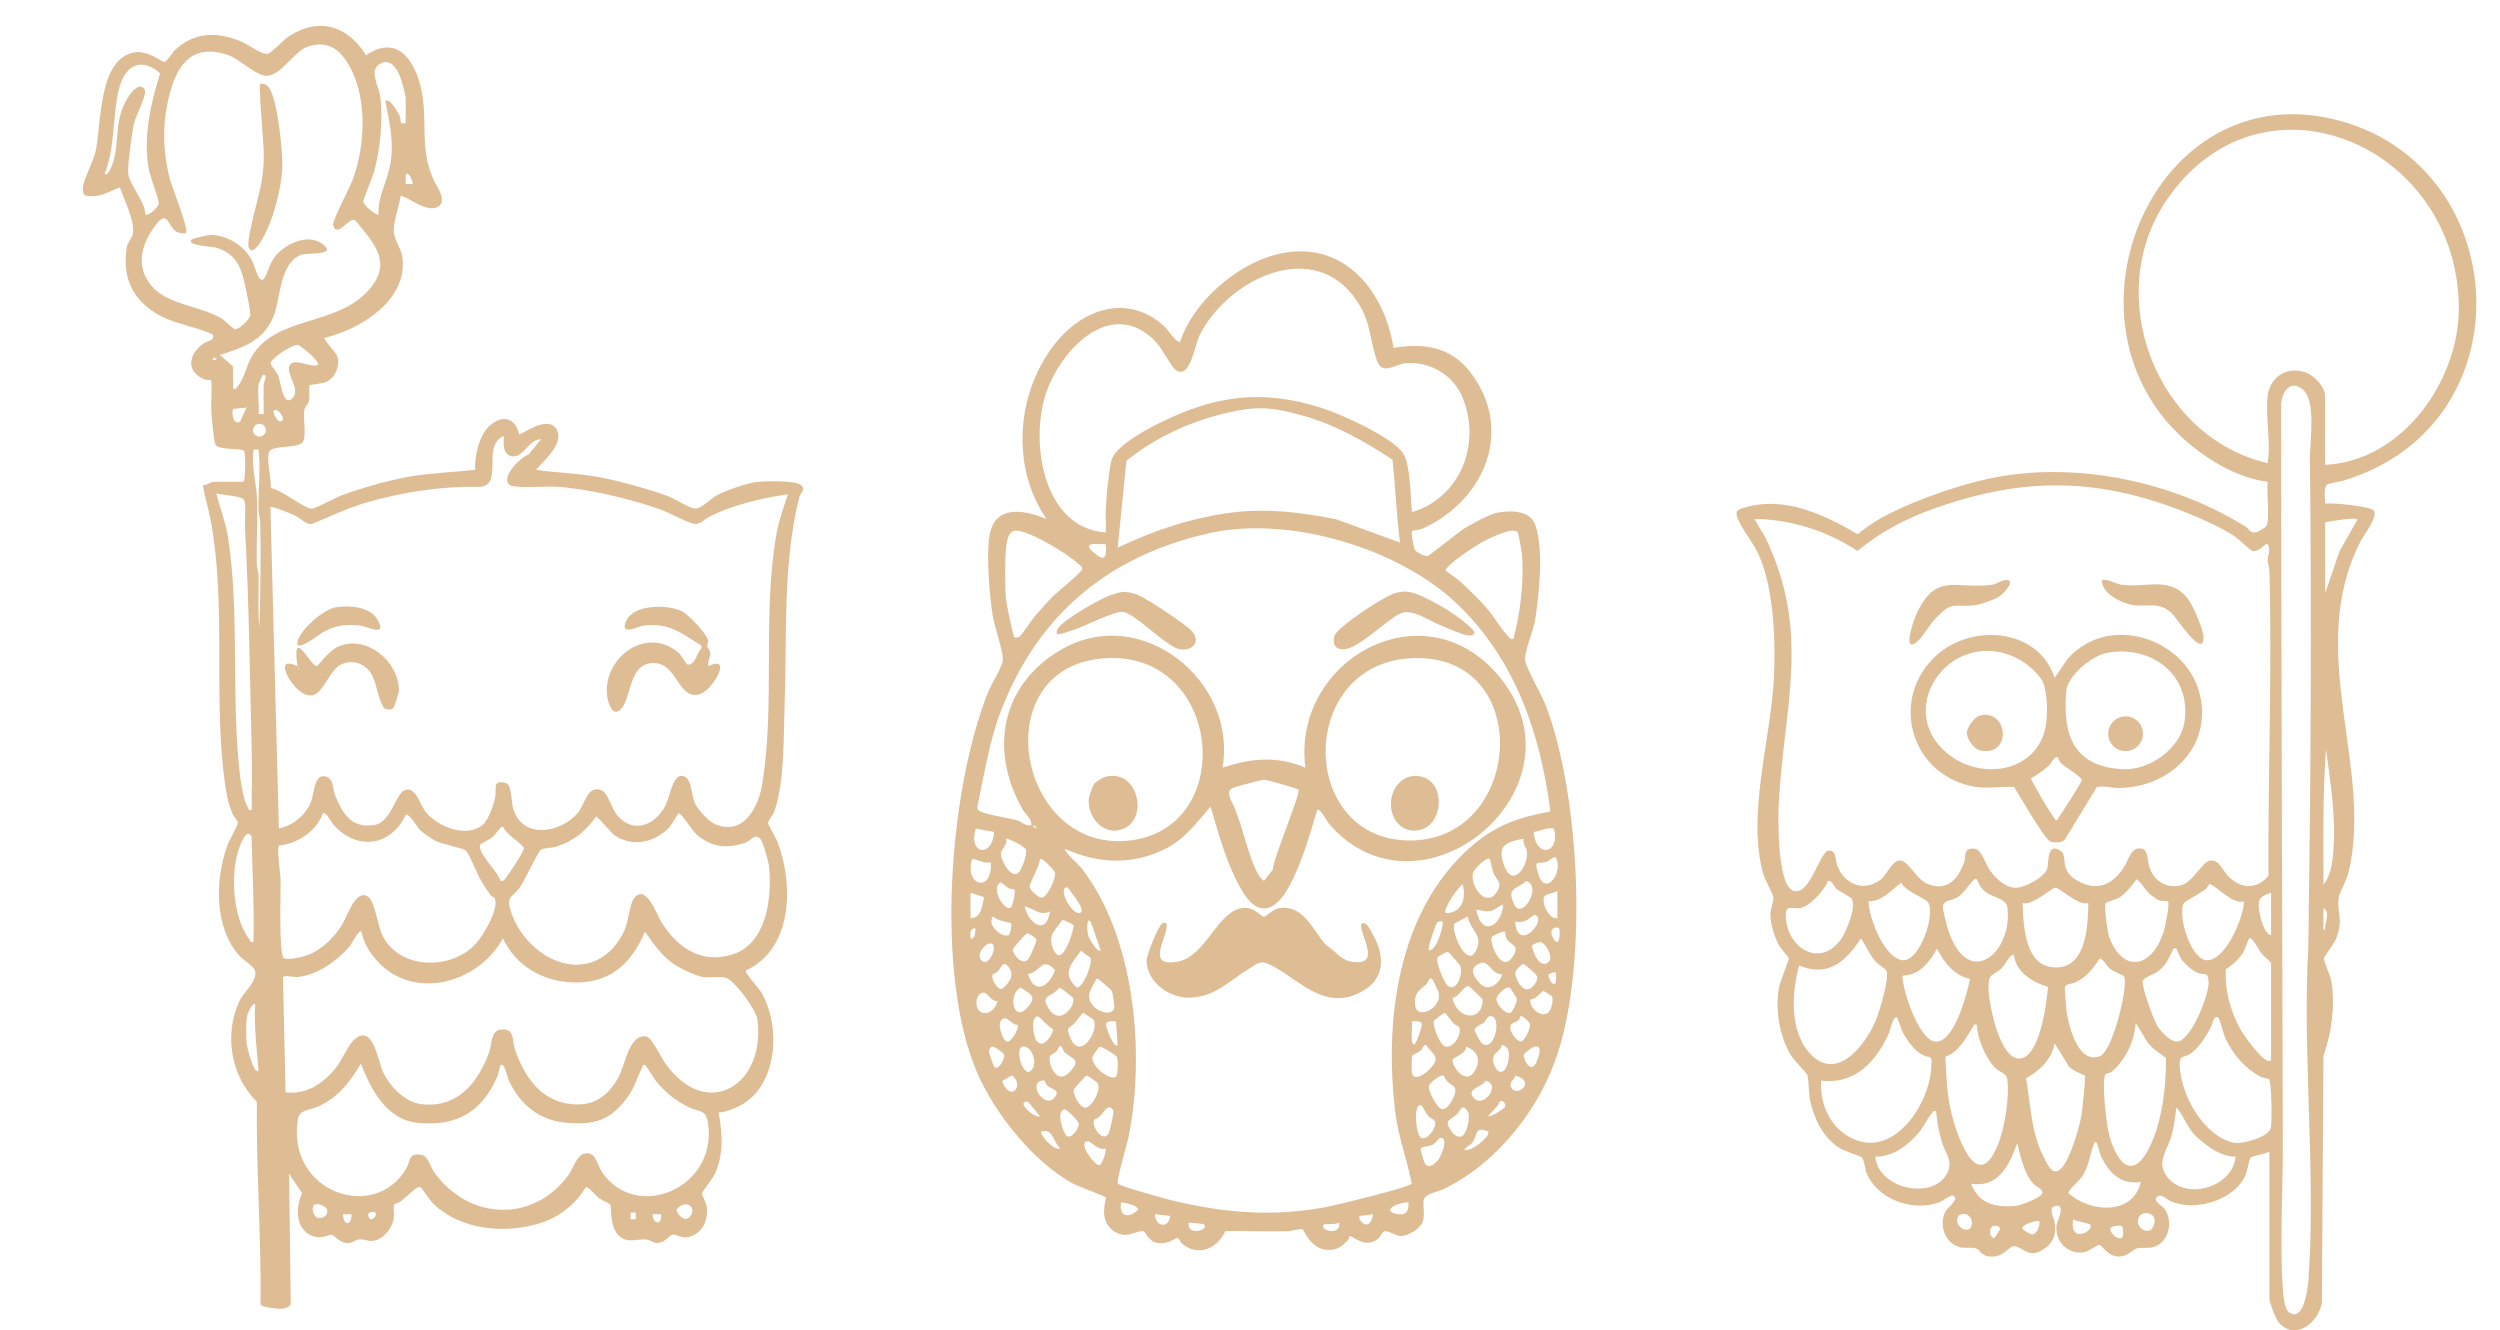 <?xml version="1.0" encoding="UTF-8"?><svg id="Layer_1" xmlns="http://www.w3.org/2000/svg" viewBox="0 0 709.36 377.47"><defs><style>.cls-1{fill:#debd95;}</style></defs><path class="cls-1" d="M299.86,179.88c-.14-.74.07-1.11.45-1.7,1.52-2.36,11.78-8.28,14.72-9.28,3.12-1.06,4.13-1.34,7.37-.28,2.48.81,14.18,8.58,15.86,10.54,2.68,3.13-.23,5.9-3.97,4.93-3.05-.79-10.45-8.04-14.09-9.89-.65-.33-1.09-.54-1.86-.58-2.33-.1-10.38,3.95-13.3,4.96-.83.28-4.73,1.74-5.17,1.31Z"/><path class="cls-1" d="M310.56,222.27c.28-.38,2.26-1.59,2.8-1.75,9.36-2.87,12.77,11.46,5.48,14.6-5.57,2.4-10.37-3.16-9.91-8.47.08-.9,1.16-3.75,1.62-4.38Z"/><path class="cls-1" d="M395.4,98.71c8.83-1.44,16.32-.33,21.94,7.1,12.39,16.36,3.8,36.28-13.72,44.19-.66.3-2.83.52-2.94.65-.39.46.39,4.83.88,5.51.45.62,2.78,1.78,3.53,1.58.68-.18,8.69-6.78,10.75-8s6.99-3.93,9.14-4.3c3.7-.63,9.21-.68,10.65,3.52,2.47,7.19,1.09,19.18-.02,26.8-.44,3-3.1,9.08-2.87,11.58.2,2.12,4.91,10.21,6.03,13.21,9.51,25.6,11.6,71.54,3.48,97.54-5.1,16.33-17.17,31.76-32.66,39.33-1.54.75-5.26,1.25-5.6,3.04-.37,1.98.49,4.25-.36,6.36-.79,1.94-4.39,4.1-6.46,3.88-1.16-.12-3.37-1.61-4.38-1.31-.6.18-1.06,1.51-1.77,2.1-3.74,3.06-7.48-1.16-8.13-.7-.05.04-.12.81-.48,1.18-1.65,1.69-3.03,2.77-5.54,2.69-5.13-.16-6.8-5.71-7.27-5.83-1.18-.29-2.91.49-4.22.53-5.89.16-11.81-.15-17.7-.04-2.24,4.96-7.69,7.37-12.27,3.58-.49-.4-.8-1.48-1.29-1.61-.56-.14-3.01,2.27-6.46,1.2-1.65-.51-2.91-3.14-3.13-3.16-2.58-.23-5.24,2.79-9.08-.46s-1.4-8.71-1.69-9.1c-.31-.42-7.95-3.15-9.6-4.08-11.14-6.28-21.77-19.58-26.85-31.22-12.05-27.64-8.1-80.4,3.13-108.23.91-2.26,3.93-6.96,4.11-8.88.21-2.32-2.38-9.55-2.86-12.54-.95-5.86-1.81-16.76-.99-22.47,1.33-9.28,9.7-7.79,16.28-5.07-10.03-14.45-8.71-34.88,1.72-48.91,7.88-10.59,21.18-15.54,31.89-5.58.6.56,3.42,4.9,4.3,4.1,3.59-11.08,15.75-21.68,26.98-24.61,18.63-4.86,30.84,9.52,33.54,26.48ZM400.63,145.32c13.73-4.09,19.69-19.31,14.41-32.41-2.61-6.46-9.17-10.41-16.11-9.85-3.31.27-6.65,3.67-8.25-.83-2.17-6.12-1.54-10.68-5.69-16.87-12.26-18.32-36.94-5.95-44.69,9.94-1.27,2.61-2.61,12.45-6.65,9.74-1.23-.83-3.99-6.3-5.78-8.15-12.62-12.99-27.24,2.54-31.24,15.21-4.35,13.78-.55,37.8,17.14,38.98.09-2.31-.13-4.65,0-6.96.23-3.92.72-9.54,1.55-13.33.89-4.07,9.68-8.77,13.38-10.62,16.07-8.01,29.24-9.85,46.48-4.37,5.44,1.73,20.06,8.32,23.04,12.95,1.97,3.05,2.03,12.69,2.4,16.56ZM397.27,153.96c-1.1-7.84-1.27-15.66-2.16-23.52-8.11-5.38-16.69-10.16-26.16-12.72-8.51-2.3-12.56-2.51-21.12-.5-10.25,2.41-20.02,6.93-28.22,13.53l-2.47,24.64c10.41-4.96,21.4-8.63,32.92-10.02,9.89-1.19,19.42.06,29.1,1.98l18.1,6.61ZM439.92,230.23c-2.84-22.06-9.89-42.78-26.09-58.52-16.52-16.06-47.82-25.45-70.41-20.48-28.52,6.27-48.67,22.86-59.28,50.14-3.47,8.93-4.85,18.38-6.86,27.71l.24.73c.64,1.05,9.26,2.44,11.01,2.92,1.44.39,2.38,1.81,4.12,1.39.11-1.85-1.65-3-2.49-4.46-9.67-16.91-6.05-35.7,11.29-45.53,22.56-12.79,49.7,9.2,45.43,33.68,8.34-2.69,15.21-3.39,23.51,0-3.92-30.48,33.62-51.54,54.95-25.92,26.27,31.53-22.27,72-48.23,41.87-.55-.64-2.6-4.64-3.36-3.94-2.1,7.05-4.4,15.14-7.91,21.61-3.84,7.06-8.69,9.22-13.38,1.37-4.18-7-6.71-16.12-8.95-23.93-3.78,4.32-7.24,9.08-12.45,11.78-9.37,4.86-19.32,4.53-28.81.22-.59.57,3.93,4.57,4.51,5.32,15.25,19.52,18.16,52.22,13.58,75.9-.4,2.07-3.65,12.99-3.15,13.76.43.67,13.34,4.28,15.19,4.72,14.99,3.59,28.62,4.78,43.88,1.93,2.81-.53,23.63-5.58,24.31-6.65-1.3-6.84-3.86-13.4-4.69-20.39-3.1-26.07.66-56.53,21.06-74.84,7.09-6.36,13.67-8.65,22.99-10.37ZM287.87,180.84c.24.16,1.08,0,1.44-.23.6-.39,3.4-4.7,4.32-5.76,1.48-1.68,3.49-4,5.02-5.54,1.3-1.31,8.44-7.02,8.43-7.92,0-.75-.47-.78-.82-1.13-2.85-2.87-14.3-9.85-18.17-9.71-2.04.08-2.49,3.3-2.65,5.06-.33,3.72-.31,10.69.02,14.42.11,1.22,1.94,10.49,2.4,10.8ZM429.41,181.32c2.01-7.55,3.06-16.42,2.42-24.26-.07-.81-.98-5.7-1.2-6-1.31-1.86-8.8,2.06-10.48,2.99s-9.95,6.37-9.94,7.82c0,.24,3.21,2.28,3.85,2.88,2.45,2.27,5.5,5.2,7.68,7.67s4.14,6.03,6.23,8.16c.46.46.62.91,1.42.73ZM313.77,154.44c-4.13-.27-7.06-.35-2.42,3.14,2.68,2.02,2.56-.99,2.42-3.14ZM314.15,186.74c-35.36,1.65-25.71,56.21,7.03,51.67,29.93-4.15,25.39-53.18-7.03-51.67ZM401.01,186.74c-32.92,1.1-32.85,51.03-1.59,51.74,32.74.73,36.48-52.91,1.59-51.74ZM368.43,224.09c-.3-.42-9.21-2.87-9.79-2.87-.45,0-8.16,2.05-8.68,2.29-1.55.72-1.32,1.41-.95,2.96,3.26,6.15,4.4,13.94,7.24,20.12.62,1.34,1.18,2.44,2.4,3.36l2.51-3.24c.06-2.98,7.97-21.66,7.28-22.63ZM293.37,234.13c-.47.33.26.66.49.94.48-.32-.22-.64-.49-.94ZM282.08,236.06l-5.22-.94c-2.24,7.38,4.74,8.39,5.22.94ZM440.93,235.08c-2.06-.35-3.76.74-5.74.98.48,7.55,7.6,6.32,5.74-.98ZM285.46,237.96c.53,1.7-1.29,2.93-1.45,4.12-.2,1.43,2.19,6.54,4.47,5.9,1.35-.38,2.98-5.69,2.67-6.8s-5.45-3.48-5.69-3.22ZM432.3,237.96c-5.17.99-7.59,1.98-5.5,7.67,2.46,6.71,7.01-.14,6.45-4.03-.17-1.16-1.25-2.25-.94-3.64ZM441.41,243.24c-1.15-.03-1.6,1.05-2.74,1.34-2.51.63-3.54-.8-2.09,3.73,1.97,6.16,7.24-.92,4.82-5.07ZM281.14,244.68c-2.03.45-3.4-.82-5.28-.96-2.42,7.64,5.87,9.88,5.28.96ZM295.06,243.72c.06,1.93-3.01,6.8-2.9,7.9.1,1.02,2.56,3.25,3.54,3.06,1.6-.31,3.83-5.4,3.68-6.87-.1-.94-3.72-4.52-4.32-4.09ZM422.7,243.72c-1-.69-4.59,3.03-4.79,4.1-.75,3.98,4.2,10.38,7.13,4.71,1.2-2.31-.46-2.84-1.28-4.83-.31-.76-.9-3.86-1.07-3.98ZM433.05,249.98c-2.91,2.59-5.68,1.73-3.39,6.69,2.08,4.52,8.13-5.12,3.39-6.69ZM287.81,252.41c-.13-.15-1.23-.13-1.72-.42-.79-.46-1.55-1.55-2.3-1.56-2.97,1.77,1.79,8.85,3.15,6.92.46-.65,1.33-4.42.87-4.95ZM410.23,259.08c4.6.04,5.89-4.29,4.79-8.16-1.25.72-5.74,7.21-4.79,8.16ZM302.26,251.88c-1.67,1.27,1.98,7.59,4.06,7.2s-1.93-5.36-2.52-6.11c-.3-.38-.87-1.6-1.54-1.09ZM441.9,252.84c-.73.4-2.96.9-3.36,1.19-1.73,1.24.88,7.08,3.36,6.49v-7.68ZM275.38,253.32v7.2c3.1.07,3.27-3.63,3.87-5.95l-3.87-1.25ZM426.54,256.68c-1.61.4-2.21,1.73-4.14,1.9-1.34.12-2.28-.4-3.53-.46,1.5,7.96,7.16,4.71,7.67-1.44ZM297.93,258.6c-2.96,1.4-4.52-.79-7.19-1.44,1.02,4.87,6.14,8.54,7.19,1.44ZM429.9,261.48c.73,9.43,9.58-.98,5.51-1.92-2,1.32-2.75,2.47-5.51,1.92ZM286.89,261.97c-.19-.19-4.19-.72-5.02-1.94-2.21,2.13,2.54,6.45,4.49,5.23.33-.61.83-2.99.53-3.29ZM416.46,260.04l-3.75,1.99c-1.1,2.3,3.38,12.46,5.89,8.06,2.64-4.62-1.46-6.04-2.14-10.05ZM304.62,262.47c-.1-.14-2.9-1.51-3.06-1.47-.24.05-2.8,3.63-2.9,3.85-.86,1.89-.24,4.91,1.49,6.18,2.36.62,4.77-8.14,4.47-8.55ZM309.45,261.48c-1.39-1.52-.87,3.33-.73,3.85.19.72,2.69,5.27,3.61,4.3l-2.88-8.16ZM409.26,261.48c-.13-.12-1.18-.13-1.48.28-.53.74-2.8,7.38-2.35,7.87,2.3.33,4.39-7.61,3.83-8.16ZM276.82,263.4c-1.74-.09-1.5,1.72-1.43,2.88,1.49.36,1.23-2.06,1.43-2.88ZM442.37,263.4c-.61-.61-3.15-.1-1.8,2.52,2.13,4.13,2.14-2.19,1.8-2.52ZM427.02,264.36c-.43-.38-3.56,1.23-3.74,1.53-.81,1.38,2.73,10.54,5.88,5.65,2.29-3.56-.38-3.07-1.6-5.09-.43-.72-.46-2.02-.54-2.09ZM291.56,272.37c.68-.6,2.64-5.12,2.48-5.8-.11-.44-2.11-1.75-2.59-1.75-.59.31-4.06,4.24-4.07,4.56-.04,1.33,2.45,4.52,4.19,2.99ZM434.74,268.27c-.3.54,1.73,6.55,4.28,4.98,2.08-1.27-.12-4.94-1.44-5.8-.67-.44-2.67.52-2.84.81ZM280.5,267.79c-1.22.34-3.09,2.61-2.37,4.12,2.01,4.17,6.13-5.16,2.37-4.12ZM309.35,271.66c-.14-.24-2.25-1.21-2.53-2.01-2.69,3.72-5.77,6.34-1.38,10.53,1.89.32,4.78-7.05,3.92-8.52ZM407.91,271.65c-.61,1.04,1.77,7.63,3.28,8.32,2.36,1.08,4.04-3.94,3.1-6.01-.11-.23-3.16-3.75-3.41-3.82-.52-.15-2.82,1.25-2.97,1.51ZM426.06,276.37c-2.59.27-3.72-3.85-5.77-3.17-3.34,1.11-2.68,3.22-.68,5.54,3.42,3.98,7.06-1.73,6.46-2.37ZM281.71,276.45c-.7,1.18,1.36,4.39,2.48,4.2,2.02-1.45,3.87-3.93,2.01-6.23-1.66-2.06-1.97-.03-3.13,1.27-.36.4-1.26.57-1.37.77ZM291.7,276.37c1.7,6.05,6.11,3.61,7.66-1.17-3.95-3.93-3.96.64-7.66,1.17ZM432.12,273.52c-.24.04-1.87,1.61-2,1.9-.66,1.49,1.35,5.48,3.35,5.29,1.32-.13,2.92-2.26,2.69-3.61-.1-.62-3.58-3.66-4.04-3.58ZM441.41,275.88c-.13-.14-1.84.42-1.9.5-.78,1.07,2.74,6.07,1.9-.5ZM310.58,285.8c1.46,1.46,5.25,2.56,5.62-.09.06-.46-.54-4.14-.74-4.55-.11-.23-3.61-3.26-3.85-3.36-.8-.33-.65.31-.82.61-1.59,2.74-2.92,4.68-.21,7.39ZM406.38,277.8c-.84-.77-1.2,1.08-1.63,1.46-2.09,1.83-3.56,2.46-3.21,5.99.43,4.34,7.86.79,6.65-3.73-.05-.2-1.66-3.58-1.82-3.72ZM412.18,283.13c.83,5.75,8.36,7.33,8.51.56,0-.34-3.77-3.88-4.06-3.93-1.05-.18-2.97,3.34-4.46,3.37ZM289.55,280.2c-3.67,2.15-1.9,9.74,1.66,5.99,3.15-3.32,1.6-3.92-1.66-5.99ZM300.64,280.23c-2.32,2.89-5.76,1.94-2.92,6.18,3.31,4.94,7.82-1.58,6.7-3.34-.13-.2-3.55-2.89-3.78-2.85ZM428.4,280.27c-1.03-.6-3.71,2.07-3.8,3.08-.12,1.4,2.09,4.07,3.63,4.11,1.06.03,2.25-3.27,2.16-4.12-.02-.21-1.83-2.97-1.99-3.06ZM440.35,282.7c-.07-.12-2.25-1.55-2.47-1.51-.27.05-1.55,1.43-2.06,1.83-.99.79-2.14-.08-1.4,2,.82,2.32,4.31,4.22,5.6,1.23.34-.79.74-2.85.33-3.55ZM283.06,284.05c-1.48.3-2.98-2.24-3.66-2.36-2.81-.49-3.25,5.34-.39,5.72,2.14.28,3.49-1.48,4.05-3.36ZM310.31,289.42c-.09-.16-2.83-2.06-3-2.02s-1.92,2.37-2.4,2.91c-1.32,1.49-2.62.7-1.25,4.09,2.8,6.93,8.32-2.13,6.65-4.98ZM413.96,291.34c-.11-.18-1.15-.53-1.59-1.03-.48-.54-2.21-2.86-2.4-2.91-.25-.06-3.09,2.07-3.13,2.26-.36,1.57,1.76,6.84,3.24,7.28,2.27.66,4.97-3.74,3.88-5.6ZM294.39,288.38c-2.08.35-1.24,5.96-.06,7.19,1.87,1.95,4.3-1.94,4.53-3.56-1.19-.3-3.88-3.72-4.47-3.63ZM421.1,290.12c-.74.57-2.75,1.26-2.66,2.23.03.31,1.55,3.2,1.84,3.47,3.65,3.49,6.14-7.5,2.66-7.48-1.21,0-1.29,1.36-1.84,1.78ZM431.36,288.38c-.07.05-.1.85-.51,1.15-.61.45-1.51.61-1.92.99-1.35,1.23.96,4.67,2.58,5.01,1.21-.2,2.81-3.85,2.6-4.95-.12-.6-2.2-2.58-2.74-2.2ZM288.81,290.78c-1.71.34-3.36-3.37-4.82-1.13-.98,1.5.62,5.64,1.74,5.91s3.44-3.57,3.09-4.78ZM316.65,289.8c-.82-.02-2.59-.23-2.83.76-.19.77,2.31,7.14,3.31,5.96l-.48-6.72ZM401.58,296.04c.39-.38,2.01-4.9,1.87-5.48-.24-1-2.02-.77-2.82-.76.15,1.76-.22,3.82,0,5.53.08.67.26,1.4.95.71ZM400.73,299.5c-.22.38-.22,4.26-.1,4.94.64,3.46,6.61-1.68,6.73-3.88.07-1.44-1.96-2.71-2.65-4.03-.74-.35-1,1.11-1.69,1.65-.5.4-2.19,1.16-2.28,1.32ZM426.9,303.6c1.03-1.06,2.02-5.48.37-6.61s-.94-.04-1.68.73c-1.09,1.14-2.11,1.49-1.93,3.32.14,1.45,1.61,4.25,3.24,2.57ZM282.11,302.76c1.24,1.09,3.09-2.36,2.79-3.56-.1-.39-2.68-2.4-3.51-2.2-.66.44-.78.87-.73,1.64.01.22,1.28,3.98,1.45,4.12ZM290.03,297c-1.78.53-.45,7.01,1.9,7.2,3.3-1.85.65-7.96-1.9-7.2ZM301.29,297c-.95-.72-1.02.82-1.41,1.2-.53.52-1.79,1.2-1.85,1.29-.95,1.6,1.56,8.83,5.45,4.73,3.55-3.74.79-3.64-1.26-5.52-.64-.59-.86-1.64-.93-1.7ZM316.59,305.58c.62-.39.8-4.86.3-5.7-.27-.45-4.35-3.18-4.98-2.82-.14.08-1.87,2.52-1.91,2.68-.69,2.44,4.74,7,6.59,5.83ZM415.99,297c.24,1.9-3.68,3.06-3.81,3.63-.38,1.63,3.7,7.86,6.4,3.04,1.76-3.14.4-5.62-2.59-6.68ZM435.04,297.08c-.31.09-2.62,1.89-2.67,2.12-.22.91,1.38,4.87,3.06,3.08.5-.53,2.31-4.88.91-5.26-.44-.12-.87-.07-1.3.06ZM284.54,306.65c-.26.37.28,1.16.52,1.55,2.33,3.95,5.45-.57,2.07-3.05-.43.25-2.5,1.37-2.58,1.49ZM308.32,305.19c-.27.04-3.66,3.74-3.69,4.04-.13,1.34,1.73,4.93,3.16,5.07,1.97.18,4.89-5.33,3.61-7.02-.22-.28-2.82-2.14-3.09-2.09ZM409.68,305.23c-.9-.53-4.16,2.06-4.27,3.06-.14,1.39,2.37,6.15,3.68,6.39,1.8.34,3.76-3.6,3.87-5.05.12-1.54-1.33-1.85-2.3-2.76-.5-.47-.9-1.6-.98-1.65ZM429.92,305.17c-.01,1.19-1.61,1.56-1.28,2.88,1.03,4.04,7.83-1.07,1.28-2.88ZM296.44,306.67c-.32-.19-.72-.11-1.06,0-3.69,1.24,1.41,8.3,4.02,4.52,1.37-1.99-.78-1.97-2.21-3.15-.47-.39-.65-1.3-.76-1.37ZM421.57,306.63c-1.13,1.88-5.23,2.21-3.69,4.55,2.56,3.88,8.39-3.28,3.69-4.55ZM295.05,316.68l-3.35-4.09c-3.96-.2,2.27,5.03,3.35,4.09ZM426.95,314.22c.73-1.28-1.35-3.05-1.84-.67l-2.89,3.13c.79.46,4.6-2.22,4.73-2.46ZM403.49,313.81c-2.62-1.81-1.87,8.5-.17,9.08,1.95.66,4.22-3.05,3.93-4.47-.15-.75-1.48-1.16-2.02-1.79-.58-.67-1.61-2.73-1.74-2.82ZM310.51,317.73c-1.07,1.82,2.74,7.13,4.22,3.51.23-.56,1.36-5.72,1.22-5.99-1.27-2.64-2.84.4-3.85,1.46-.44.47-1.51.88-1.59,1.03ZM414.93,322.33c1.17-.67,2.44-5.39,1.56-6.88-1.59-2.7-2.2-.09-3.12.76-.66.61-2.46,1.55-2.59,2.2-.21,1.07,2.04,5.11,4.15,3.91ZM302.79,322.38c1.31.75,3.43-2.33,3.32-3.51-.07-.78-3.37-4.19-4.05-4.08-2.61.42-.33,6.99.72,7.59ZM422.22,321c-4.07-1.5-2.73,1.04-4.57,3.34-.67.83-1.74,1-2.14,1.93,1.72.79,7.77-4.03,6.72-5.27ZM300.82,325.8c-2.1-1.82-1.95-5.6-5.28-4.79-.86.83,3.83,5.85,5.28,4.79ZM408.55,322.92c-.32.07-1.3,1.51-1.98,1.86-1.06.55-3.27.41-3.5,1.29.89,3.24,1.27,6.93,4.75,3.32,1.42-1.47,3.28-7.04.73-6.48ZM313.77,325.8c-2.01.96-4.1-1.93-5.04-1.94-3.08-.03,1.31,6.12,2.89,6.72.75.29,1.3-1.31,1.5-1.82.36-.93.62-1.96.64-2.96ZM318.09,341.16c-.62,4.11,2.12,4.67,4.79,2.15.3-1.24-3.88-2.12-4.79-2.15ZM399.66,341.16c-2.15-.23-8.22,2.19-3.49,3.26,2.74.62,3.58-.65,3.49-3.26ZM332.01,345l-4.32-.48c.13,3.6,4.01,4.22,4.32.48ZM389.59,344.52l-3.56.48c-1.61.22,2.62,5.69,3.56-.48ZM341.61,347.4c-.15-.16-3.7-.47-4.32-.48-.61,3.91,5.95,2.19,4.32.48ZM379.99,346.92c-.83.59-4.17.33-4.32.48-1.63,1.66,4.87,3.49,4.32-.48Z"/><path class="cls-1" d="M377.89,269.34c2.25,2.02,3.7,3.65,7.14,3.69,6.49.08.78-7.8,1.19-10.83,1.46-1.02,2.46,1.48,3.13,2.63,4.01,6.92,3.61,13.77-4.38,17.23-9.22,4-15.82-3.33-22.78-7.35-4.45-2.57-4.51-1.9-8.74.77-5.12,3.23-8.71,7.2-15.46,7.59-5.91.34-12.38-4.11-12.67-10.35-.08-1.61,3.52-10.45,4.53-10.78.73-.24,1.25-.24,1.21.73-.2,4.2-5.87,11.73,3,10.21,8.18-1.4,11.45-14.75,18.83-15.27,3.13-.22,4.75,2.45,5.75,2.45.74,0,2.54-2.13,4.35-2.39,6.83-.99,9.39,6,12.91,10.07.63.73,1.35,1.03,1.99,1.61Z"/><path class="cls-1" d="M397.16,168c.61-.08,1.13-.16,1.77-.14,3.74.15,11.99,5.1,15.09,7.5.83.65,4.55,3.38,4.37,4.26-.61.87-1.11.76-2.04.63-1.87-.25-6.02-2.22-8.03-3.03-3.26-1.32-7.84-4.76-11.22-3.05-3.9,1.99-11.9,10.08-15.9,10.06-2.36,0-3.07-1.36-2.63-3.63.41-2.14,10.05-8.45,12.32-9.76,1.86-1.07,4.18-2.59,6.28-2.85Z"/><path class="cls-1" d="M405.74,233.95c-2.33,2.21-6.3,2.37-8.66.12-5.28-5.06-1.35-15.71,6.44-13.64,5.68,1.51,6.03,9.91,2.22,13.52Z"/><path class="cls-1" d="M201.01,189c7.11-3.37,1.18,6.85-2.38,7.94-6.32,1.93-6.24-8.81-13.22-8.81-7.35,0-6.1,10.69-9.56,13.39-2.37,1.85-3.52-2.87-3.65-4.58-.81-10.64,11.42-19.41,20.34-11.71.78.68,2.31,3.29,2.51,3.32,2.22.34,2.76-3.48,3.98-4.66l.05-.64c-5.67-3.56-9.33-6.7-16.51-5.73-1.61.22-6.97,3.17-4.83-1.47s11.93-4.65,15.93-2.51c1.84.99,6.83,6.29,7.24,8.14.13.58-.31,1.21-.22,1.72.1.57.8.98.84,1.98.03,1.05-.83,2.4-.51,3.62Z"/><path class="cls-1" d="M111.63,200.88c-.52.62-2.09.6-2.63-.01-1.67-1.9-2.1-7.33-3.77-9.9-1.85-2.84-5.48-3.95-8.53-2.38-4.57,2.35-5.55,12.94-12.32,6.92-2.46-2.18-6.58-9.5.02-6.51-1.7-11.94,3.93.39,5.5,0,.4-.1,3.46-4.39,6.01-5.52,8.07-3.58,17.35,4.28,17.28,12.49,0,.64-1.27,4.56-1.56,4.91ZM84.64,189.48v.48c.31-.16.31-.32,0-.48Z"/><path class="cls-1" d="M95.31,172.31c3.71-.63,9.64-.21,11.74,3.39,3.07,5.29-2.77,2.03-5.14,1.78-4.21-.44-6.82,0-10.46,2.01-.63.35-8.74,6.74-6.8,1.84,1.27-3.21,7.15-8.43,10.66-9.02Z"/><path class="cls-1" d="M69.04,136.68c.65-.41.64-7.39.27-8.67-.7-1-7.36-.14-8.19-1.89-.5-1.06-1.08-8.14-1.19-9.85-.08-1.34.27-8.08-.03-8.38-.09-.08-1.34-.03-1.89-.25-5.33-2.13-4.52-7.09-.45-10.06,1.37-1,3.36-.78,2.82-2.64-5.26-2.51-11.66-3.09-16.52-6.28-6.72-4.4-9.14-10.46-7.9-18.44.22-1.42,1.38-2.48,1.68-3.62.88-3.45-2.48-10.05-3.63-13.45-3.51,1.35-5.3,2.91-9.37,2.43-1.15-.14-1.23-1.53-1.1-2.54.32-2.45,3.01-7.28,3.64-10.32,1.59-7.66.73-26.21,11.03-27.86,3.87-.62,7.78,2.83,8.45,2.72.79-.13,2.14-2.6,2.93-3.33,5.6-5.25,11.99-5.3,18.84-2.48,2.06.85,5.63,3.75,7.55,3.48.96-.14,4.57-4.06,6.07-5.01,8.64-5.51,16.67-2.85,21.83,5.46,9.5-6.66,14.64,2.86,15.97,11.36,1.39,8.93-.71,15.29,3.24,24.12.71,1.59,4.03,5.8,1.16,7.49-3.03,1.79-7.89-2.5-10.56-3.12-.47,3.06-1.94,6.77-1.96,9.84-.02,2.6,2.12,5.05,2.45,7.66,1.54,12.2-11.85,20.33-22.09,22.82-.41.54,3.23,3.99,3.62,5.25.8,2.66-.5,5.87-2.96,7.16-1.21.63-4.78.86-4.95,1.04-.19.2.11,3.44-.12,4.44-.22.94-1.13,1.51-1.32,2.52-.43,2.29.68,7.53-.46,9.14-1.33,1.88-8.27.86-9.41,2.59s.63,8.22.34,10.5c2.77.28,9.8,5.95,11.64,5.83,1.2-.08,6.51-3.05,8.31-3.72,5.8-2.17,13.12-4.26,19.14-5.33s12.63-1.29,18.89-1.98c-.21-3.84,1.15-9.81,4.08-12.47,3.55-3.23,7.33-2.47,8.4,2.4.46.33,7.79-5.41,10.4-1.77,2.89,4.01-3.3,9.12-5.61,11.85,5.65.81,11.88.98,17.46,1.98s14.35,3.4,19.97,5.47c1.88.69,6.02,3.38,7.56,3.51,1.96.17,4.52-2.75,6.19-3.68,2.39-1.32,8.81-3.58,11.5-3.86,2.39-.25,10.35-.4,12.15.69,2.09,1.26.22,2.3-.12,3.66-4.79,18.96-3.44,39.3-4.16,58.72-.33,8.99.02,21.97-2.86,30.26-.4,1.15-1.78,2.72-1.85,3.41-.04.44,2.2,4.14,2.66,5.33,4.63,12.13,4.47,30.33-8.99,36.6-.35.53,3.85,5.15,4.5,6.28,4.71,8.25,4.68,21.09-1.64,28.49-2.61,3.05-6.63,5.02-10.54,5.54,1.11,5.96,1.47,12.14-1.25,17.7-.6,1.22-3.37,4.64-3.44,5.18-.1.66,1.25,2.54,1.37,4.22.24,3.6-1.25,7.03-4.92,8.1-2.42.71-3.57-.88-4.85-.57-.85.2-2.15,2.15-3.99,2.32-1.53.15-2.18-.78-3.35-.94-2.82-.39-6.14,1.58-8.58-1.95-1.92-2.79-1.36-7.41-1.78-8.07-.1-.16-2.48-1.19-3.24-1.8-.88-.7-2.77-3.09-3.64-3.08-2.95,4.96-7.69,8.62-13.22,10.31-9.89,3.01-22.26,1.85-29.98-5.49-1.08-1.02-3.39-4.59-3.65-4.74-.21-.12-.4-.17-.64-.09-.71.1-4.05,3.31-5.09,4.08-.51.38-1.72.68-1.81.82-.33.51.04,2.92-.12,3.97-.43,2.89-3.1,6.2-6.1,6.42-1.35.1-2.43-.53-3.7-.43-1.41.12-1.86,1.23-3.79,1s-3.23-2.15-3.95-2.29c-1.2-.24-2.67,1.54-5.93.14-4.51-1.94-4.41-8.17-2.52-11.93l-3.72-5.58.48,36.72c-.04,1.1-1.73,1.61-2.69,1.64-1.06.03-5.64-.46-5.89-1.23.24-19.24-1.28-38.29-1.04-57.52-7.4-7.28-9.36-19.08-4.97-28.52,1.31-2.82,5.06-5.52,4.5-8.44-.31-1.6-3.1-3.01-4.33-4.32-7.37-7.88-7.09-21.83-3.58-31.44.43-1.19,3.06-5.96,3.01-6.42-.07-.75-1.22-1.82-1.59-2.71-1.27-3.13-1.71-5.55-2.16-8.88-3.31-24.63.52-49.72-3.98-74.26-.63-3.42-1.71-6.61-2.21-9.93.81-.02,2.58-1.01,3.07-1.01h8.4ZM66.17,110.28c.9.21.93-.31,1.36-.8,1.77-2.03,2.45-5.8,3.82-8.18,7.04-12.2,25.18-8.33,34.16-20.07,5.63-7.36.12-12.74-4.52-18.5-1.66-1.96-5.4,5.36-6.45,1.13-.3-1.21,4.64-10.49,5.45-12.63,3.7-9.82,4.37-23.68-1.11-32.95-2.63-4.45-6.04-6.84-11.47-5.07-4.06,1.32-7.6,8.3-11.88,8.3-2.8,0-7.69-4.85-10.9-5.93-9.14-3.07-13.76,1.6-16.19,10.01s-2.43,16.57-.26,25.17c.59,2.34,5.53,14.41,4.55,15.37-.2.2-1.87-.03-2.39-.25-3.1-1.33-2.44-8.19-7.61.09-3.14,5.02-3.69,10.63.39,15.29,4.57,5.22,13.67,5.54,19.71,9.08,1.11.65,3.3,3.14,3.97,3.08,1.19-.11,4.07-2.72,4.2-4,.15-1.48-1.66-9.47-2.17-11.31-1.17-4.18-3.65-6.83-7.91-7.93-.63-.16-9.01-.62-6.27-2.38.22-.14,4.54-1.16,4.99-1.15,4.81.07,9.37,2.89,11.73,7,.9,1.57,2.29,8.25,3.96,4.75.92-1.94,1.34-3.94,2.85-5.79,2.81-3.44,9.12-6.38,13.12-3.52,4.9,3.5-4.14,2.56-5.78,3.18-6.25,2.35-5.84,12.38-7.92,17.52-2.8,6.92-8.66,8.87-15.25,10.92l3.74,3.21.1,6.38ZM115.11,34.92v-6.96c0-.98-1.22-5.37-1.68-6.47-1.16-2.75-3.34-5.4-6.24-2.9-2.25,1.94.42,6.23.72,8.9.75,6.62.02,14.85-1.78,21.25-.42,1.48-3.09,7.87-3.03,8.48.13,1.26,3.93,4.08,4.33,3.62-.37-4.75,2.36-9.27,3.24-13.8,1.25-6.43-.12-12.08-1.31-18.35,1.18-1.23,3.78,3.61,4.09,4.31.58,1.3-.52,2.31,1.66,1.92ZM41.21,60.84c.82.69,3.75-2.09,3.85-3.14.09-.9-2.51-7.79-2.84-9.63-1.66-9.22.5-18.47,3.2-27.25-5.5-4.93-10.11-1.99-11.68,4.48-1.86,7.72-1.03,16.43-4.05,24.02.93.99,2.25-2.76,2.37-3.14,1.8-5.67.42-10.84,3.3-16.86.7-1.46,3.78-6.64,5.63-4.03.94,1.32-2.43,7.41-2.93,9.61-.67,2.97-1.81,11.32-1.69,14.17.13,3.16,4.92,8.13,4.84,11.77ZM117.03,52.2c.21-.18-.65-3.36-1.91-2.87v2.88c.47-.08,1.77.13,1.91,0ZM90.15,103.56c.95-.93-4.96-5.53-5.58-5.66-1.52-.31-8.01,3.89-7.79,5.33.07.45,1.68,2.28,2.1,3.21.82,1.85,1.32,8.85,3.88,6.76,3.04-2.48-2-7.19-.52-9.64,1.26-2.09,5.8.85,7.92,0ZM61.36,101.64c-.67-.34-1.28.3-.95.47.67.34,1.28-.3.95-.47ZM73.36,109.08c-.4,2.47.29,5.82,0,8.4h1.44v-8.4c0-.51,1.43-3.06-.24-2.64-.14.03-1.18,2.5-1.2,2.64ZM70,115.56c-.64.28-3.69.35-3.83.48-.41.39-.34,4.8,1.94,3.64l1.89-4.12ZM80.08,119.4c.88-.88-1.41-3.85-2.39-2.88-.51.5,1.32,3.94,2.39,2.88ZM75.43,122.06c0-1.01-.82-1.82-1.82-1.82s-1.82.82-1.82,1.82.82,1.82,1.82,1.82,1.82-.82,1.82-1.82ZM142.94,123.72c-6.63,2.7.5,14.64-7.44,14.44-10.24-.27-21.95,1.59-31.9,4.53-5.18,1.53-10.15,4.03-15.17,5.99-1.74.17-3.03-1.61-4.74-2.41-.91-.42-6.59-2.8-6.96-2.39l2.4,91.2c4.13-.91,7.68-3.83,9.2-7.83.76-1.99.81-7.14,3.51-7,2.92.16,2.44,3.4,3.23,5.36,2.1,5.24,4.66,9.53,11.15,8.48,4.67-.76,6.11-8.74,8.43-9.8,3.34-1.53,4.39,3.99,6.24,6.22,3.48,4.18,11.58,7.37,16.15,3.46,1.6-1.37,3.05-5.67,3.48-7.8s-.95-5.15,3.05-3.96c1.7.51,1.45,5.14,2.01,7.11,2.53,9.02,13.69,7.08,18.48,1.19,1.96-2.41,2.63-7.97,6.71-6.23,1.72.74,2.89,5.37,4.4,7.11,4.65,5.38,10.88,2.67,13.71-2.95,1.06-2.11,1.95-8.02,4.23-8.27,3.24-.35,2.98,5.24,3.97,7.53.75,1.73,3.79,5.21,5.52,6.01,8.23,3.78,12.62-4.52,13.72-11.43,3.67-23.01-.06-47.93,4.01-70.87.63-3.54,2.08-7.72,3.23-11.17-7.54,1.13-15.19,2.89-22.07,6.24-1.49.72-2.8,2.41-4.5,2.17s-7.49-3.37-9.8-4.17c-8.69-3.02-20.42-5.85-29.6-6.39-2.61-.15-11.33.54-12.87-.45-3.01-1.92,2.98-8.02,5.23-8.65l3.57-4.35c-3.37-.05-4.91,5.01-7.91,4.85s-2.79-3.58-2.64-5.81ZM73.36,127.56h-1.44c-.66,4.62.79,9.24.98,13.66.27,6.22-.17,12.53-.04,18.76.02,1.14.49,2.18.52,3.32.12,4.88-.33,9.82.22,14.66.32-9.81.39-19.71.26-29.55-.02-1.37-.5-2.54-.52-3.8-.09-5.76.65-11.39.02-17.06ZM71.44,229.8c-.1-4.71.14-9.46.02-14.18-.54-22.01-.76-44.28-1.96-66.2-.1-1.81.48-6.64-.41-7.75-.73-.91-6.19-1.3-7.72-1.63,1,3.9,2.69,8.33,3.31,12.29,3.4,21.86.84,45.72,3.41,67.63.29,2.43,1.03,7.23,2.27,9.23.31.5-.02.84,1.08.61ZM115.12,231.24c-4.21,8.82-13.64,10.27-20.41,2.88-.61-.67-2.26-3.99-3.11-3.36-1.64,5-7.33,8.75-12.46,9.14-.63.65.44,8.28.48,9.8.08,3.12-.59,21.06.91,22.13.95.68,4.54-.17,5.78-.52,4.37-1.26,8.16-4.87,10.58-8.62,1.63-2.53,4.05-10.86,7.65-8.16,1.88,1.41,2.65,8.41,4.14,11.22,5.06,9.54,19.59,9.48,26.36,1.98,2.13-2.36,6.43-9.59,5.42-12.67-.19-.6-1.04-.69-1.36-1.15-.85-1.2-1.84-2.73-2.59-4-1.15-1.93-3.32-7.61-4.36-8.59-.68-.64-6.77-1.79-8.72-2.8-1.04-.54-3.41-2.18-4.23-2.97-.74-.73-3.15-5-4.08-4.31ZM173.96,268.99c1.12-1.19,2.62-3.59,3.28-5.11.98-2.25,1.51-7.18,2.43-8.61,3.41-5.3,6.73,4.33,7.99,6.36,4.46,7.2,11.25,11.92,20.07,9.22,9.87-3.02,11.35-16.18,10.49-24.91-.14-1.44-1.7-7.1-2.56-7.99-1.47-1.52-2.61.55-3.82,1-5.25,1.96-9.84,1.63-14.19-2.19-1.28-1.12-4.32-6.01-5.03-6.01-.26,0-2.08,3.43-2.94,4.27-4.14,4.07-10.32,5.4-15.31,1.98-1.07-.73-4.73-5.42-5.27-5.28-2.96,4.21-6.3,6.87-11.18,8.5-1.19.4-3.57.34-4.41.87s-4.64,8.72-5.85,10.47c-2.41,3.48-4.4,2.39-2.41,7.86,4.23,11.64,18.91,20,28.72,9.57ZM141.99,249.96c.86.17,1.19-.43,1.64-.99.9-1.12,5.07-7.44,5.08-8.39-1.78-2.14-4.46-3.29-6.02-5.98-.68-.15-2.04,2.14-2.88,2.87-.73.63-3.58,2.03-3.63,2.23-.55,2.63,5.14,7.54,5.81,10.25ZM71.92,267.24c.26-9.98-.32-19.96-.55-29.92-1.13-1.98-2.31.51-2.89,1.75-3.38,7.22-2.69,21.13,2.35,27.56.31.39-.01.88,1.1.6ZM102.63,264.36c-.81-.73-2.76,3.35-3.37,4.07-3.48,4.15-9.24,8.23-14.76,8.78-1.35.13-3.72-.66-4.21.09l.74,32.66c5.82.63,10.29-2.26,13.9-6.5,1.97-2.31,3.81-6.85,5.51-8.41,5.43-4.96,6.85,6.22,8.22,9.1,1.96,4.11,6.25,8.66,10.99,9.17,10.34,1.11,15.98-6.15,19.2-14.88.7-1.9.35-5.74,2.9-6.23,4.39-.86,3.46,2.91,4.4,5.66,2.57,7.5,7.26,14.48,15.79,15.4,6.47.7,10.41-2.08,13.5-7.51,2.05-3.61,3.03-12.63,8.04-11.64,1.46.29,4.17,6.05,5.32,7.65,12.09,16.76,28.68,5.67,26.07-12.64-.38-2.68-6.44-10.98-8.94-11.7-1.74-.5-4.44.12-6.5-.22-1.84-.3-5.44-1.95-7.13-2.95-4.18-2.46-6.57-6.03-9.3-9.9-3.9,9.24-10.13,14.82-20.63,14.39-8.58-.35-15.95-4.73-19.68-12.47-5.99,11.12-21.52,16.88-32.36,9.33-3.4-2.37-7.14-7.01-7.71-11.25ZM72.4,285c-.71-.89-2.2,2.79-2.29,3.23-.34,1.66-.3,6.28-.11,8.06.07.67,2.06,8.97,3.36,7.43-.53-6.24-1.3-12.42-.96-18.72ZM141.99,302.28c-.12.12-.58,2.53-.88,3.21-4.35,9.97-11.43,14.14-22.42,13.13-8.96-.82-13.4-9.39-16.29-16.82-3.03,5.13-6.37,9.49-11.91,12.08-2.44,1.14-5.49.88-5.95,3.63-3.41,20.76,21.76,29.51,30.77,13.99,1.21-2.07.49-4.54,4.35-3.79,1.87.37,2.45,3.34,3.43,4.74,9.59,13.68,27.92,14.78,38.1,1.12,1.28-1.71,2.52-5.86,4.67-6.27,3.32-.64,3.49,3.17,5.01,5.36,9.69,14.04,32.26,4.57,30.11-13.32-.57-4.76-2.06-3.55-5.42-5.14-3.75-1.78-6.48-4-9.18-7.13-.83-.96-2.84-4.58-3.36-4.8-.78-.32-.65.27-.82.6-1.53,3.01-2.03,5.67-4.3,8.67-4.79,6.34-9.08,7.69-16.97,7.06-7.89-.63-13.4-5.14-16.63-12.17-.21-.46-1.19-5.25-2.3-4.17ZM89.77,345.37c2.11,1.2,5.08-2.12,1.32-3.48-3.43-1.24-2.42,2.85-1.32,3.48ZM195.61,345.36c2.54-2.64-1.14-5.54-3.72-2.02.43,1.35,2.34,3.45,3.72,2.02ZM106.47,344.04c-.21-.21-2.53-.46-1.91,1.19.69,1.85,2.7-.4,1.91-1.19ZM180.37,344.04h-1.44v1.92h1.44v-1.92ZM99.75,344.52h-2.39c-.04,3.37,2.43,3.37,2.39,0ZM187.57,344.52h-2.4c0,2.84,2.77,3.42,2.4,0Z"/><path class="cls-1" d="M73.84,23.88c.46-.44,1.85.14,2.35.77,2.57,3.25,4.1,18.58,3.91,23.01-.27,6.17-2.69,15.21-5.87,20.53-.6,1-2.86,4.49-3.67,1.93-.72-2.26,3.05-14.71,3.62-18.3,1.12-6.98.61-9.52.15-16.19-.1-1.45-.91-11.35-.49-11.75Z"/><path class="cls-1" d="M643.92,326.76c-1.05.66-4.73,1.23-5.29,1.67-.45.35-.97,3.99-1.54,5.18-3.41,7.08-14.05,10.13-21,7.32-1.09-.44-2.6-2.25-3.85-1.45-1.75,1.11,1.18,2.53,1.86,3.44,2.75,3.67,1.27,9.82-3.27,10.98-1.58.4-3.18-.06-4.47.32-1.41.42-2.53,2.37-5.39,2.31s-4.5-3.18-5.33-3.32c-.43-.07-3.12,1.95-4.46,2.14-4.5.63-8.16-3.21-7.67-7.66.1-.96,2.81-6.04-.21-5.54-2.43.4-.46,3.58-.33,4.55.45,3.17.02,5.46-2.62,7.41-4.93,3.65-6.45-.72-9.09-.5-1.36.11-2.6,3.05-6.26,2.95-2.97-.08-3.04-1.94-4.41-2.35-1.28-.38-2.89.06-4.48-.32-4.27-1.04-6.13-6.55-4.03-10.3.31-.56,4.42-3.84,1.87-4.36-.56-.11-2.79,1.59-3.8,1.95-7.49,2.69-17.4-.82-20.52-8.33-.5-1.2-.65-3.73-1.34-4.42-.43-.44-4.94-1.78-6.4-2.72-4.54-2.92-7.14-8.17-8.25-13.35-.5-2.33-.35-5.77-.82-7.34-.18-.61-3.82-4.14-4.78-5.78-3.16-5.36-4.44-13.13-3.23-19.24.28-1.41,2.84-7.72,2.76-8.14-.05-.26-2.22-2.61-2.72-3.51-1.28-2.3-2.6-6.41-2.52-9.04.05-1.45,1-3.65.84-4.72-.17-1.16-2.32-4.75-2.86-6.66-4.72-16.71,2.15-38.21,3.01-55.34.54-10.75.04-26.39-4.71-36.08-1.25-2.55-6.04-8.63-5.89-10.96.06-.97,1.56-1.3,2.35-1.53,11.26-3.38,22.5,1.99,32.02,7.55,2.84-2.29,5.75-4.23,9.02-5.85,8.64-4.29,20.97-8.6,30.44-10.35,23.49-4.35,50.45,1.46,70.63,14.07,1.31.82,1.17,2.14,3.4,1.45.3-.09,2.22-1.29,2.38-1.48,1.27-1.54.05-10.18.49-12.72-9-1.04-18.47-6.99-24.96-13.19-35.65-34.05-7.12-100.94,42.82-89.87,51.71,11.47,57.1,86.61,3.64,102.72-4.91,1.48-5.71-.53-5.18,6.58,1.96-.41,13.09.8,13.85,1.98,1.12,1.75-2.92,6.9-3.85,8.73-15.89,31.06,3.83,64.19-3.42,94.02-.51,2.08-2.55,5.71-2.74,6.9-.64,4.16,1.56,6.34-.88,12.04-.52,1.21-3.28,4.96-3.34,5.27-.13.68,1.94,5.16,2.17,6.78,1.03,7.14.03,14.21-2.29,20.98l-.45,70.11c-.98,5.34-7.27,10.75-12.02,5.76-1.05-1.11-2.87-5.8-2.87-7.21v-41.52ZM659.75,131.88c21.93-.98,38.17-24.05,37.93-44.89-.53-46.29-56.54-69.68-83.15-29.85-18.02,26.98-2.72,66.96,28.89,74.26,1.01-6.24-.69-12.8,0-18.96.61-5.45,5.49-8.6,10.65-6.81,2.52.87,5.66,4.05,5.66,6.81v19.44ZM649.34,372.21c4.15,3.4,5.45-6.22,5.64-8.71,2.25-30.67-1.77-64.25,0-95.04.66-46.05.97-92.13.44-138.24-.06-4.91,1.96-16.72-2.21-19.87-3.78-2.86-5.97,1.45-5.96,4.97.03,69.7.32,139.69.49,209.26.03,13.27-.88,28.31,0,41.32.1,1.53.52,5.43,1.6,6.31ZM643.43,154.44c-.74-.54-2.34,2.43-4.45,1.85-.44-.12-3.67-3.26-4.71-3.97-3.53-2.41-8.79-4.77-12.79-6.41-25.38-10.43-47.01-10.82-72.83-1.56-7.78,2.79-15.3,6.62-21.58,12.01-8.52-5.67-18.76-8.96-29.04-9.12-.34.29,2.29,4.09,2.64,4.8,13.3,27.06,5.59,47.88,4.06,75.58-.23,4.17-.55,23.79,4.2,25.16s7.38-11.23,9.96-11.44c2.23-.18,1.81,2.61,2.43,4.28,1.93,5.19,7.46,7.57,12.19,4.06,1.99-1.48,3.33-5.54,5.55-5.54,2.34,0,4.7,5.19,7.49,6.48,5.57,2.57,8.99-.95,10.76-5.94.65-1.83-.41-4.08,2.87-3.9,2.03.11,3.22,4.42,4.45,6.16,1.58,2.23,4.2,4.76,7.07,4.96,2.46.18,8.68-3,9.25-5.65.35-1.6-.09-7.37,3.64-4.89,2.42,1.61-.53,5.3,4.6,8.36,5.55,3.31,9.98,1.59,13.36-3.47,1.51-2.26,2.16-6.51,5.53-5.35,1.41.48,1.31,3.83,1.86,5.34,1.31,3.61,4.39,5.71,8.27,5.11,4.24-.66,6.55-7.17,9.13-7.2s3.36,2.98,5.04,4.61c3.61,3.5,7.97,3.65,11.28-.26-.16-28.75,1.06-57.86.27-86.65-.03-1.03-.47-1.92-.5-2.86-.05-1.38,1.02-2.87,0-4.56ZM659.75,148.2v20.16l4.09-11.99,5.04-8.88c.03-.96-8.24.54-9.12.72ZM659.28,250.92c2.25-2.42,2.69-7.47,2.89-10.78.55-9.09-1.01-18.68-2.18-27.62-.95,12.76-.72,25.59-.72,38.4ZM560.89,249.48c-.47-.35-.86.21-1.16.51-1.31,1.31-2.46,3.38-4.14,4.5-1.81,1.21-4.24.81-4.33,2.91-.03.66,1.07,5.01,1.34,5.9,5.56,18.14,18.71,7.1,16.96-5.93-.33-2.46-4.37-2.73-6.5-4.54-1.37-1.16-2-3.24-2.17-3.36ZM615.12,255.72c-.09-.08-1.68.04-2.42-.22-.63-.22-1.46-.89-2.06-1.31-2.1-1.48-2.54-3.32-4.4-4.72-1.12,1.6-3.01,3.93-4.59,5.01-.99.67-4.1,1.58-4.22,1.77-.45.7.55,8.35,1.04,9.63,4.09,10.77,12.3,8.44,15.46-1.53.41-1.29,1.83-8.04,1.2-8.64ZM525.27,254.88c-.58-.59-3.13-1.78-4.21-2.74-.9-.8-1.1-2.36-2.37-2.18-.91,2.54-5.31,7.34-7.9,7.7s-4.24-1.27-4.07,2.54c.41,8.92,9.79,14.61,15.71,6.23,1.41-1.99,4.62-9.75,2.84-11.56ZM530.19,255.72c.03,4.62,4.41,15.98,9.48,16.72s9.66-13.32,7.36-16.52c-.69-.96-6.6-3.12-7.54-5.45-2.9,2.01-5.42,5.4-9.29,5.25ZM636.72,255.72c-2.94,1.31-8.6-5.03-9.79-4.84-.28.05-.55,1.01-1.06,1.4-1.1.84-6,3.6-6.19,3.91-1.97,3.24,2.01,17.04,7.08,16.25s9.77-11.93,9.97-16.72ZM592.55,256.22c-2.7.98-8.12-4.35-9.35-4.35-.91,0-6.84,5.35-9.32,4.35.32,6.99.68,19.03,10.32,18.24,7.9-.65,8.26-12.28,8.35-18.24ZM644.4,253.32c-3.66,1.13-3.88,2.13-3.24,5.89.25,1.47,1.52,6.01,3.24,6.11v-12ZM659.75,263.88c-.3-1.96,1.68-4.92-.47-6.24.03,1.51-.07,3.05,0,4.56.02.58-.36,1.78.48,1.67ZM510.52,273.96c-2.15,7.53-2.7,18.17,2.63,24.49,7.62,9.02,15.94-1.54,19.05-8.8,1.05-2.46,4.02-12.29,3.04-14.25-.23-.47-2.34-1.77-3.12-2.65-1.76-2-2.6-4.33-4.09-6.46-4.26,6.48-9.29,11.11-17.51,7.67ZM644.4,300.84v-27.6c0-.2-2.42-2.29-2.87-2.89-.61-.82-2.5-4.68-3.36-4.07-.19.13-1.17,3.22-1.81,4.2-1.11,1.68-3.1,3.53-4.81,4.54-.23,5.91,1.17,11.48,3.96,16.71.68,1.27,7.16,10.92,8.89,9.11ZM558.98,277.81c-4.71-1.22-7.22-4.53-9.36-8.64-2.19,3.86-4.94,7.59-9.83,7.68.07,4.2,4.73,18.4,9.38,18.71,5.43.35,8.95-13.72,9.8-17.75ZM617.52,269.16c-.15-.14-.69-.19-.95.31-1.31,2.54-1.77,4.26-4.31,6.18-1.25.94-4.29,1.79-4.31,2.83-.06,2.1,3.09,10.97,4.38,12.92.92,1.39,3.67,4.27,5.4,4.16,4.03-.26,9.2-13.53,8.95-17.05-.22-3.1-1.16-1.6-3.26-2.52-1.22-.53-3.38-2.39-4.22-3.46-.78-.98-1.54-3.24-1.68-3.37ZM571.46,271.08c-.82-.89-2.72,2.86-3.16,3.31-2.87,2.91-4.25,1.2-4.05,6.55.15,4.14,3.16,19.78,8.86,19.41s7.64-15.89,7.99-20.33c-4.29-1.27-9.09-4.14-9.64-8.94ZM602.58,276.91c-.15-.17-2.99-1.28-3.93-2.06-.78-.65-2-3.03-2.93-2.81-2.05,3.12-3.66,5.23-7.12,6.81-.84.38-2.35.23-2.68,1.17-.12.34.34,6.32.46,7.1.66,4.2,3.36,15.11,9.55,12.5,3.64-1.53,8.29-20.84,6.65-22.72ZM538.34,288.84c-1.08-1.11-2.11,3.74-2.3,4.17-3.62,8.05-9.6,14.84-19.29,13.58-.4,6.33,2.22,12.71,7.83,15.93,12.05,6.92,22.5-8.35,23.36-19.06.38-4.76.08-2.82-2.52-4.19-2.24-1.19-3.95-3.66-5.23-5.81-.66-1.1-1.67-4.46-1.84-4.64ZM629.51,288.84c-1.31-1.08-1.58,1.26-1.97,2.09-1.32,2.82-3.4,6.13-5.93,7.99-1.87,1.37-3.31.11-3.13,3.57.42,8.29,6.65,19.73,15.25,21.73,2.45.57,9.85-1.58,10.57-4.05.42-1.43.27-13.31-.49-13.95-.37-.31-1.68-.34-2.4-.71-4.39-2.32-7.75-6.27-9.9-10.74-.58-1.2-1.74-5.74-1.98-5.94ZM597.48,304.79c-1.35,1.54.3,14.72.99,17.27,1.78,6.58,5.92,13.43,10.91,4.47,4.05-7.27,5.29-18.13,5.19-26.34-1.88-1.42-3.68-2.51-5.19-4.41l-3.37-5.51c-.45,5.25-2.74,10.22-6.7,13.71-.62.55-1.66.59-1.84.79ZM560.9,290.76c-1.12-.23-.77.14-1.07.62-2.08,3.28-3.97,7.01-7.84,8.49.27,4.63.36,9.49,1.29,14.12,1.27,6.26,7.3,25.87,13.47,11.18,2.04-4.86,3.45-13.62,2.82-18.83-.24-1.97-1.96-1.88-3.41-3.31-2.74-2.72-5.13-8.39-5.26-12.26ZM591.55,305.22c-.17-.26-4.55-1.67-4.98-3.41l-3.59-5.76c-.82,4.62-4.22,7.72-8.11,9.92,1.41,7.8,1.35,15.37,5.14,22.56.9,1.72,2.12,4.77,4.19,3.54,2.87-1.71,5.85-12.28,6.41-15.67.23-1.39,1.25-10.71.94-11.18ZM622.49,321.8c-1.95-2.18-2.98-5.39-4.96-7.52-.28,2.4-.67,5.29-1.28,7.6-1.22,4.62-4.59,7.79-1.32,12.04,5.35,6.94,18.7,2.91,19.39-5.72-2.22,0-4.18-.8-6.08-1.84-1.47-.81-4.68-3.35-5.76-4.56ZM549.38,315.24c-.9-.21-.93.3-1.36.8-1.2,1.38-2.12,3.58-3.45,5.18-3.07,3.69-7.42,7.04-12.46,6.98.77,9.08,16.23,12.54,20.36,4.76,1.9-3.58-.65-5.89-1.51-8.98-.76-2.71-1.44-5.96-1.57-8.75ZM561.55,339.55c2.76,2.73,6.91,3,10.63,2.57,1.43-.16,6.61-2.21,7.23-3.35.68-1.27-1.69-2.03-2.45-2.87-2.62-2.9-3.69-7.8-4.55-11.53l-1.73,4.26c-2.31,4.67-5.54,8.13-11.22,7.25-.42.38,1.64,3.22,2.09,3.67ZM594.97,324.36c-.73-.77-.82.17-1,.67-.98,2.69-1.28,5.61-2.82,8.22-1.22,2.08-3.22,3.15-4.31,5.21,5.95,5.56,18.33,6.61,20.61-3.07-5.59.77-8.73-2.31-11.12-6.88-.47-.9-1.21-4.01-1.36-4.16ZM607.05,345.08c-1.88,3.03,3,6.24,4.14,2.46s-3.26-3.87-4.14-2.46ZM555.69,345.07c-1.81,2.85,3.64,5.95,3.81,2.09.13-2.93-3.08-3.24-3.81-2.09ZM593.05,347.4c-.16-.19-4.08-.92-4.8-1.44-1.19,7.33,6.3,3.18,4.8,1.44ZM578.65,346.44c-.9-.21-5.08,1-4.8,2.15.1.39,2.31,1.82,3.03,1.64,1.17-.29,2.02-2.64,1.77-3.79ZM565.51,347.92c-1.35.45-.96,3.61.43,3.32l1.69-2.63c-.51-.74-1.28-.97-2.11-.69ZM602.12,347.93c-.37-.33-3.15-.14-3.31.68-.23,1.17,1.95,3.3,3.33,2.6.45-.32.31-2.98-.02-3.28Z"/><path class="cls-1" d="M582.98,192.36l3.59-5.28c12.29-14.19,36.58-5.08,38.17,13.19,1.19,13.62-10.38,23.09-23.27,23.32-2.34.04-4.38-.71-6.51-.27l-9.08,14.91c-.88.95-2.89.92-4.01.59-1.7-.51-8.87-13.23-10.41-15.5-4.59-.31-7.86.75-12.58-.37-17.22-4.08-22.53-25.08-9.44-36.98,10.1-9.18,29.04-7.73,33.54,6.4ZM561.76,184.82c-12.79,1.54-20.62,16.99-11.12,27.17s27.71,7.94,29.91-6.46c.48-3.16.46-10.38-1.41-12.93-3.98-5.41-10.68-8.59-17.38-7.79ZM597.73,185.27c-4.06.76-11.02,6.39-11.41,10.66-1.18,12.68,2.06,21.65,16.1,22.33,7.36.36,16.2-5.74,17.39-13.31,2.13-13.47-9.36-22.07-22.08-19.69ZM583.93,214.92c-.92-.62-2,1.82-2.63,2.39-1.46,1.33-3.41,2.57-5.07,3.64,2.11,3.9,4.41,8.01,7,11.72.93.22.6-.27.84-.6.85-1.18,6.59-10.06,6.6-10.68.02-1.05-4.6-3.64-5.8-4.77-.66-.62-.86-1.65-.94-1.7Z"/><path class="cls-1" d="M596.41,164.52c1.99-.22,3.71,1.15,5.56,1.4,7.23.97,14.09-2.71,19.12,4.39,1.26,1.78,4.05,8.23,4.13,10.31.24,6.91-7.81-5.49-8.88-6.52-3.69-3.55-6.81-1.81-11.03-2.41-3.26-.47-9.1-3.31-8.9-7.17Z"/><path class="cls-1" d="M568.94,164.61c3.41-.35-.22,3.66-1.64,4.63-1.22.83-5.23,2.26-6.66,2.45-6.48.88-6.25-1.64-11.5,3.86-1.52,1.6-3.74,5.31-5.07,6.45-4.52,3.88-1.08-6.05-.38-7.57,5.62-12.22,10.84-7.21,21.3-8.46,1.51-.18,2.75-1.24,3.95-1.37Z"/><circle class="cls-1" cx="603.12" cy="208.19" r="4.93"/><path class="cls-1" d="M561.74,203.04c8.12-2.11,9.31,11.98-.02,9.85-1.77-.4-3.94-3.64-3.61-5.29.28-1.41,2.1-4.17,3.63-4.57Z"/></svg>